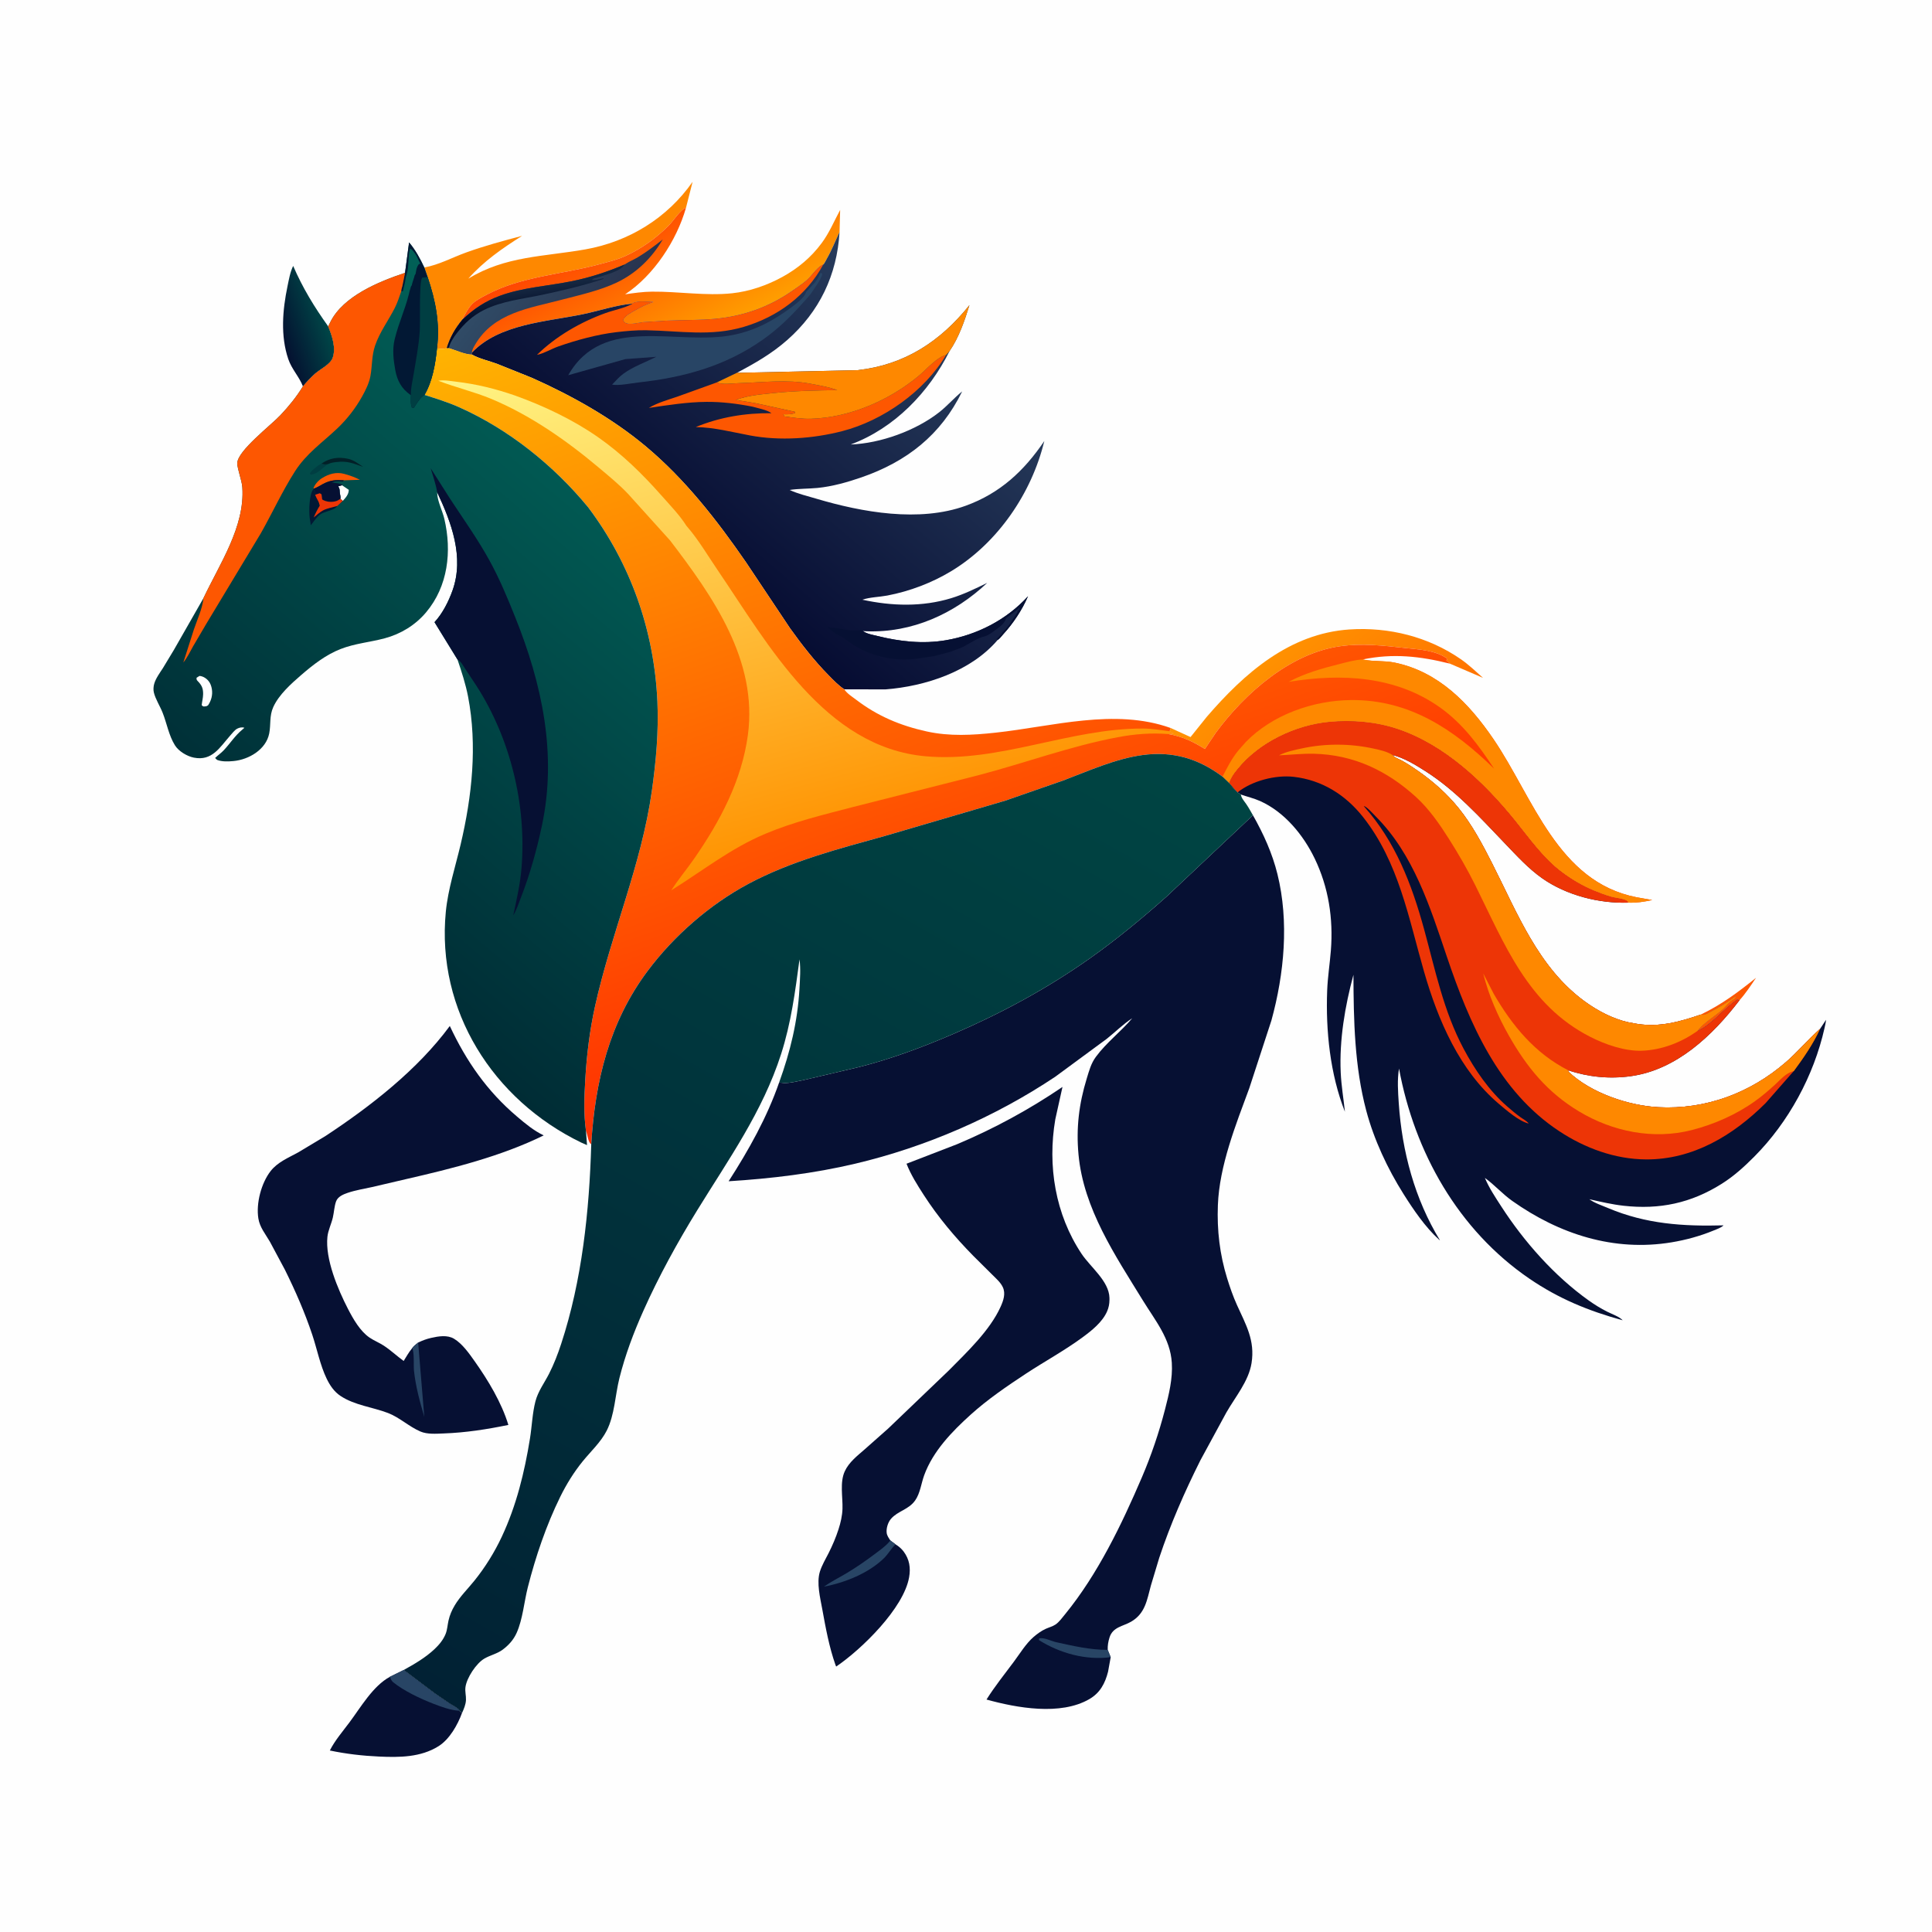 <svg version="1.1" xmlns="http://www.w3.org/2000/svg" style="display: block;" viewBox="0 0 2048 2048" width="1024" height="1024">
<defs>
	<linearGradient id="Gradient1" gradientUnits="userSpaceOnUse" x1="297.547" y1="352.297" x2="342.829" y2="336.845">
		<stop class="stop0" offset="0" stop-opacity="1" stop-color="rgb(4,18,49)"/>
		<stop class="stop1" offset="1" stop-opacity="1" stop-color="rgb(0,68,70)"/>
	</linearGradient>
	<linearGradient id="Gradient2" gradientUnits="userSpaceOnUse" x1="1450.02" y1="795.394" x2="1362.1" y2="685.513">
		<stop class="stop0" offset="0" stop-opacity="1" stop-color="rgb(255,117,0)"/>
		<stop class="stop1" offset="1" stop-opacity="1" stop-color="rgb(255,145,1)"/>
	</linearGradient>
	<linearGradient id="Gradient3" gradientUnits="userSpaceOnUse" x1="663.008" y1="234.556" x2="732.76" y2="364.742">
		<stop class="stop0" offset="0" stop-opacity="1" stop-color="rgb(255,70,1)"/>
		<stop class="stop1" offset="1" stop-opacity="1" stop-color="rgb(255,157,0)"/>
	</linearGradient>
	<linearGradient id="Gradient4" gradientUnits="userSpaceOnUse" x1="627.997" y1="348.469" x2="540.574" y2="281.435">
		<stop class="stop0" offset="0" stop-opacity="1" stop-color="rgb(41,52,79)"/>
		<stop class="stop1" offset="1" stop-opacity="1" stop-color="rgb(48,75,102)"/>
	</linearGradient>
	<linearGradient id="Gradient5" gradientUnits="userSpaceOnUse" x1="560.226" y1="331.223" x2="556.656" y2="305.946">
		<stop class="stop0" offset="0" stop-opacity="1" stop-color="rgb(2,11,39)"/>
		<stop class="stop1" offset="1" stop-opacity="1" stop-color="rgb(21,39,65)"/>
	</linearGradient>
	<linearGradient id="Gradient6" gradientUnits="userSpaceOnUse" x1="727.734" y1="586.541" x2="952.322" y2="322.004">
		<stop class="stop0" offset="0" stop-opacity="1" stop-color="rgb(6,12,50)"/>
		<stop class="stop1" offset="1" stop-opacity="1" stop-color="rgb(38,58,90)"/>
	</linearGradient>
	<linearGradient id="Gradient7" gradientUnits="userSpaceOnUse" x1="1113.79" y1="1042.17" x2="836.307" y2="240.482">
		<stop class="stop0" offset="0" stop-opacity="1" stop-color="rgb(255,47,1)"/>
		<stop class="stop1" offset="1" stop-opacity="1" stop-color="rgb(255,179,1)"/>
	</linearGradient>
	<linearGradient id="Gradient8" gradientUnits="userSpaceOnUse" x1="935.032" y1="880.832" x2="781.714" y2="317.603">
		<stop class="stop0" offset="0" stop-opacity="1" stop-color="rgb(255,146,0)"/>
		<stop class="stop1" offset="1" stop-opacity="1" stop-color="rgb(255,244,131)"/>
	</linearGradient>
	<linearGradient id="Gradient9" gradientUnits="userSpaceOnUse" x1="508.171" y1="1822.14" x2="1128.33" y2="728.832">
		<stop class="stop0" offset="0" stop-opacity="1" stop-color="rgb(1,33,52)"/>
		<stop class="stop1" offset="1" stop-opacity="1" stop-color="rgb(0,69,67)"/>
	</linearGradient>
	<linearGradient id="Gradient10" gradientUnits="userSpaceOnUse" x1="325.489" y1="972.863" x2="721.774" y2="506.883">
		<stop class="stop0" offset="0" stop-opacity="1" stop-color="rgb(0,44,53)"/>
		<stop class="stop1" offset="1" stop-opacity="1" stop-color="rgb(1,96,87)"/>
	</linearGradient>
</defs>
<path transform="translate(0,0)" fill="rgb(254,254,254)" d="M -0 -0 L 2048 0 L 2048 2048 L -0 2048 L -0 -0 z"/>
<path transform="translate(0,0)" fill="rgb(253,87,1)" d="M 1802.94 1075.48 C 1825.2 1064.74 1842.3 1051.91 1861.46 1036.52 C 1856.04 1044.5 1850.51 1053.07 1844.02 1060.22 L 1841.48 1059.5 C 1827.03 1069.07 1815.17 1085.51 1799.36 1092.83 C 1805.85 1084.31 1817.75 1077.39 1825.93 1070.21 C 1829.46 1067.11 1832.26 1062.92 1836.16 1060.33 L 1837.5 1059.51 C 1838.91 1058.46 1839.96 1057.84 1840.1 1056.1 C 1831.15 1062.3 1822.51 1067.91 1812.77 1072.8 C 1810.34 1074.02 1807.33 1075.99 1804.51 1075.71 L 1802.94 1075.48 z"/>
<path transform="translate(0,0)" fill="url(#Gradient1)" d="M 321.118 409.529 C 317.191 399.346 309.217 391.343 305.578 380.626 C 297.218 356.008 299.52 328.561 304.744 303.534 C 306.21 296.515 307.554 288.354 310.782 281.899 C 320.797 305.144 333.197 325.449 347.912 345.968 C 351.871 355.657 356.396 368.677 352.695 379.216 C 350.189 386.351 339.584 391.174 334.046 396.071 C 329.357 400.216 325.186 404.785 321.118 409.529 z"/>
<path transform="translate(0,0)" fill="url(#Gradient2)" d="M 1240.92 771.7 L 1262.02 781.308 L 1279.22 759.877 C 1319.01 713.659 1367.04 671.429 1430.57 667.246 C 1472.29 664.499 1514.36 675.016 1548.78 698.952 C 1557.02 704.683 1564.53 711.916 1572.06 718.55 L 1536.95 703.488 C 1535.79 702.296 1534.7 700.829 1533.17 700.136 L 1534.5 698.457 C 1522.02 689.145 1503.91 688.491 1489.04 686.847 C 1465.86 684.282 1443.76 681.755 1420.47 685.049 C 1367.58 692.529 1319.55 735.038 1288.91 776.62 L 1277.26 793.938 C 1264.53 786.061 1253.63 780.845 1238.76 778.159 L 1244 777.51 L 1240.83 775.744 L 1239.92 775.125 L 1240.92 771.7 z"/>
<path transform="translate(0,0)" fill="rgb(6,16,51)" d="M 413.255 1777.5 L 427.975 1770.25 L 461 1795.13 L 477 1806.06 C 480.16 1808.09 484.178 1809.82 486.698 1812.6 L 486.769 1813.47 C 487.875 1814.2 488.839 1814.82 489.79 1815.74 C 485.145 1828.46 476.548 1843.71 464.836 1851.06 C 446.009 1862.88 423.396 1863 402 1862.03 C 384.42 1861.24 366.877 1859.23 349.645 1855.6 C 354.843 1845.19 363.4 1835.22 370.374 1825.89 C 382.457 1809.72 395.292 1787.29 413.255 1777.5 z"/>
<path transform="translate(0,0)" fill="rgb(40,69,101)" d="M 413.255 1777.5 L 427.975 1770.25 L 461 1795.13 L 477 1806.06 C 480.16 1808.09 484.178 1809.82 486.698 1812.6 L 486.769 1813.47 C 477.704 1812.96 467.883 1809.31 459.41 1806.04 C 445.684 1800.75 427.858 1792.34 416.55 1783.04 C 414.934 1781.71 414.091 1779.37 413.255 1777.5 z"/>
<path transform="translate(0,0)" fill="rgb(254,136,0)" d="M 449.766 283.549 C 465.686 280.615 479.171 273.024 494.264 267.594 C 513.692 260.604 533.465 255.261 553.416 250.017 C 532.7 263.06 512.662 276.957 496.427 295.388 C 535.759 271.281 576.65 272.125 620.351 264.39 C 666.583 256.207 707.305 231.215 734.174 192.75 L 727.143 220.362 C 721.454 221.847 713.589 234.418 708.878 239.101 C 695.12 252.777 680.864 262.988 663.252 271.236 C 654.53 275.321 644.735 277.608 635.469 280.137 C 596.203 290.856 552.779 292.988 516.414 312.156 C 511.232 314.888 504.736 318.08 500.554 322.181 C 497.636 325.043 495.319 329.099 493.263 332.615 C 492.098 334.607 491.022 336.625 490.162 338.768 C 482.369 348.305 477.159 357.298 473.522 369.137 C 470.044 369.906 468.24 369.912 464.791 369.452 L 463.218 369.37 C 466.53 342.478 461.768 318.97 453.306 293.635 L 449.766 283.549 z"/>
<path transform="translate(0,0)" fill="url(#Gradient3)" d="M 490.162 338.768 C 491.022 336.625 492.098 334.607 493.263 332.615 C 495.319 329.099 497.636 325.043 500.554 322.181 C 504.736 318.08 511.232 314.888 516.414 312.156 C 552.779 292.988 596.203 290.856 635.469 280.137 C 644.735 277.608 654.53 275.321 663.252 271.236 C 680.864 262.988 695.12 252.777 708.878 239.101 C 713.589 234.418 721.454 221.847 727.143 220.362 C 717.209 255.104 692.916 292.09 662.642 311.988 C 671.917 310.638 681.622 309.257 691 309.165 C 719.161 308.887 748.025 313.836 776 310.894 C 794.533 308.945 813.357 302.404 829.608 293.423 C 845.996 284.368 859.798 272.83 870.989 257.723 C 879.238 246.589 884.084 234.619 890.584 222.565 L 889.954 246.035 C 885.423 255.467 881.787 264.97 876.546 274.107 C 875.82 275.372 873.816 279.623 872.775 280.316 L 871.053 281.166 C 865.367 284.238 860.449 292.346 855.336 296.817 C 850.423 301.114 844.383 305.078 839 308.818 C 814.908 325.557 788.184 334.946 759 337.838 C 742.053 339.517 724.907 339.087 707.905 339.848 L 682.261 341.433 C 677.495 341.919 668.565 344.33 664.137 342.737 C 661.94 341.947 661.542 341.44 660.574 339.5 C 661.787 334.864 669.589 331.198 673.741 328.77 C 679.81 325.221 686.098 322.388 692.738 320.1 C 686.56 319.94 676.019 318.424 670.674 321.417 L 670.197 321.879 C 652.768 323.501 635.62 329.346 618.5 332.956 C 579.668 341.143 529.384 343.073 500.252 373.785 L 500.249 375.885 C 492.539 375.661 483.355 371.275 475.857 369.025 L 473.522 369.137 C 477.159 357.298 482.369 348.305 490.162 338.768 z"/>
<path transform="translate(0,0)" fill="url(#Gradient4)" d="M 662.137 280.387 L 663.379 279.567 C 667.365 276.976 671.895 275.237 675.981 272.779 C 685.424 267.097 693.923 260.636 702.53 253.812 C 690.981 273.553 674.551 289.613 653.817 299.487 C 635.915 308.011 614.922 312.624 595.78 317.647 C 561.21 326.72 523.389 331.514 503.736 365.216 C 502.172 367.899 500.397 370.63 500.252 373.785 L 500.249 375.885 C 492.539 375.661 483.355 371.275 475.857 369.025 L 473.522 369.137 C 477.159 357.298 482.369 348.305 490.162 338.768 C 502.264 327.397 514.02 319.422 529.72 313.608 C 553.854 304.671 581.421 303.154 606.621 298.001 C 626.177 294.002 643.782 288.156 662.137 280.387 z"/>
<path transform="translate(0,0)" fill="url(#Gradient5)" d="M 490.162 338.768 C 502.264 327.397 514.02 319.422 529.72 313.608 C 553.854 304.671 581.421 303.154 606.621 298.001 C 626.177 294.002 643.782 288.156 662.137 280.387 C 657.348 287.928 642.871 290.897 634.388 293.836 C 631.589 294.805 633.478 294.233 630.875 294.766 C 629.204 295.109 628.684 295.595 627.495 296.75 C 630.284 296.818 631.847 296.913 634.5 296 L 639.5 295 L 639.933 295.65 C 618.252 302.796 596.327 307.957 574.016 312.667 C 553.773 316.94 531.865 319.216 513.191 328.495 C 501.072 334.517 492.479 342.633 484.194 353.236 C 481.23 357.029 476.359 364.15 475.857 369.025 L 473.522 369.137 C 477.159 357.298 482.369 348.305 490.162 338.768 z"/>
<path transform="translate(0,0)" fill="rgb(6,16,51)" d="M 443.271 1423.16 C 447.813 1420.97 452.09 1419.34 456.997 1418.23 C 464.72 1416.48 474.189 1414.83 481.353 1419.16 C 490.195 1424.5 497.36 1434.78 503.229 1443.08 C 517.416 1463.15 531.711 1486.81 538.891 1510.48 C 516.149 1515.18 493.421 1518.7 470.183 1519.52 C 462.341 1519.8 453.013 1520.61 445.656 1517.46 C 433.523 1512.26 423.461 1502.47 411.23 1497.81 C 394.772 1491.54 376.029 1489.7 361.022 1479.79 C 354.228 1475.31 349.753 1468.65 346.259 1461.42 C 339.359 1447.15 336.016 1429.79 330.945 1414.66 C 323.069 1391.15 313.074 1368.31 302.08 1346.11 L 286.076 1316.21 C 281.415 1308.14 275.419 1301.16 273.881 1291.68 C 271.285 1275.69 276.93 1254.14 286.875 1241.39 C 294.363 1231.79 305.861 1227.24 316.24 1221.5 L 344.878 1204.32 C 392.677 1172.86 442.688 1133.93 476.814 1087.59 C 494.309 1124.98 516.379 1156.74 548.045 1183.58 C 556.81 1191.02 565.882 1198.62 576.353 1203.57 C 530.96 1225.87 479.495 1238.66 430.37 1249.93 L 394.505 1258.31 C 385.95 1260.21 376.794 1261.66 368.497 1264.49 C 363.905 1266.05 358.119 1268.49 356.297 1273.4 C 354.373 1278.58 354.092 1285.17 352.822 1290.65 C 351.283 1297.3 347.799 1304.28 347.084 1310.99 C 344.568 1334.6 358.209 1366.82 368.813 1387.38 C 374.297 1398.01 381.756 1411.21 391.887 1418.01 C 396.615 1421.18 401.987 1423.3 406.741 1426.39 C 414.057 1431.15 420.767 1437.51 427.899 1442.68 C 430.735 1438.21 433.416 1433.24 436.849 1429.21 C 438.478 1426.79 441.042 1425.01 443.271 1423.16 z"/>
<path transform="translate(0,0)" fill="rgb(40,69,101)" d="M 436.849 1429.21 C 438.478 1426.79 441.042 1425.01 443.271 1423.16 L 449.763 1501.87 C 445.01 1485.84 440.591 1469.58 438.82 1452.9 C 438.292 1447.94 439.361 1432.5 436.849 1429.21 z"/>
<path transform="translate(0,0)" fill="rgb(6,16,51)" d="M 949.295 1637.06 C 952.537 1639.03 955.627 1641.64 957.896 1644.69 C 964.097 1653.03 965.463 1661.95 963.694 1672 C 957.938 1704.71 913.644 1748.13 886.357 1766.63 L 885.571 1764.67 C 878.981 1746.04 875.197 1725.39 871.677 1706 C 869.484 1693.92 865.4 1678.01 869.114 1666 C 871.213 1659.21 875.176 1652.66 878.368 1646.33 C 882.469 1638.2 886.061 1629.82 888.854 1621.14 C 891.107 1614.15 892.84 1606.74 893.07 1599.38 C 893.467 1586.65 890.067 1571.34 895.525 1559.56 C 900.046 1549.79 908.927 1543.14 916.796 1536.2 L 941.543 1514.28 L 1005.74 1452.78 C 1025 1433.3 1049.38 1410.32 1060.69 1385.21 C 1063.61 1378.73 1066.22 1371.32 1063.04 1364.5 C 1060.67 1359.42 1056.11 1355.49 1052.2 1351.59 L 1031.71 1331.24 C 1012.11 1311.29 994.469 1290.32 979.28 1266.81 C 972.45 1256.23 965.535 1245.35 960.952 1233.59 L 1014.5 1212.93 C 1053.7 1196.43 1091.13 1176.1 1126.28 1152.19 L 1118.67 1186.5 C 1110.24 1235.72 1118.65 1287.31 1146.53 1329.12 C 1156 1343.33 1175.57 1357.93 1176.07 1375.78 L 1176.08 1377.95 C 1176.02 1382.29 1175.31 1386.06 1173.58 1390.06 C 1168.65 1401.43 1157.36 1410.41 1147.6 1417.59 C 1128.39 1431.72 1107.4 1443.09 1087.5 1456.17 C 1067.41 1469.38 1046.77 1483.5 1028.93 1499.62 C 1009.16 1517.48 988.963 1538.29 979.667 1563.84 C 976.51 1572.51 975.465 1582.87 970.117 1590.5 C 963.204 1600.36 951.886 1601.55 944.544 1609.95 C 941.327 1613.63 939.336 1619.98 939.912 1624.86 C 940.269 1627.89 942.187 1630.48 943.825 1632.96 L 949.295 1637.06 z"/>
<path transform="translate(0,0)" fill="rgb(40,69,101)" d="M 943.825 1632.96 L 949.295 1637.06 C 944.761 1641.46 941.558 1647.38 936.84 1651.95 C 920.468 1667.82 895.512 1677.75 873.345 1681.94 C 880.928 1676.63 889.067 1672.61 897 1667.89 C 907.556 1661.61 917.392 1654.77 927.208 1647.4 C 932.772 1643.22 938.687 1639.18 943.148 1633.8 L 943.825 1632.96 z"/>
<path transform="translate(0,0)" fill="url(#Gradient6)" d="M 889.954 246.035 C 887.23 291.419 868.813 330.255 834.388 360.537 C 818.01 374.944 800.225 385.138 781.037 395.235 L 909.121 392.373 C 958.801 386.856 996.786 362.017 1027.66 323.431 C 1022.55 339.943 1016.51 357.725 1006.61 372.081 C 984.651 416.009 948.138 453.896 901.82 471.175 C 933.331 470.011 970.738 456.492 995.564 437.023 C 1004.23 430.23 1011.4 421.749 1019.94 414.913 C 997.371 461.123 961.259 489.379 913.088 506.053 C 898.39 511.14 882.056 515.74 866.55 517.241 C 856.819 518.183 846.628 517.902 837 519.383 C 845.844 523.476 856.083 525.884 865.432 528.661 C 913.976 543.08 974.565 553.939 1023.71 536.102 C 1060.08 522.905 1085.57 499.221 1107.01 467.493 C 1093.63 522.812 1057.7 575.435 1008.74 605.21 C 988.043 617.794 964.285 626.8 940.484 631.313 C 932.329 632.859 921.807 633.025 914.174 635.728 C 945.329 642.506 977.6 643.483 1008.35 634.089 C 1021.58 630.047 1034.07 623.924 1046.47 617.88 C 1011.68 650.664 966.715 671.02 918.376 669.171 L 914.718 668.973 C 919.031 672.037 924.991 672.908 930.084 674.176 C 953.728 680.063 978.307 682.822 1002.5 678.713 C 1035.68 673.08 1067.14 656.999 1089.75 632.004 C 1083.61 646.402 1073.99 660.882 1063.39 672.406 C 1062.05 673.859 1059.38 677.498 1057.67 678.27 C 1029.22 711.712 981.066 727.509 938.602 730.795 L 894.988 730.698 C 888.819 726.771 883.306 720.847 878.178 715.651 C 863.16 700.432 849.88 683.316 837.445 665.963 L 790.706 595.923 C 759.885 551.242 726.052 507.801 684.202 472.874 C 648.563 443.13 606.28 419.479 564.035 400.604 L 526.837 385.663 C 518.267 382.497 508.179 380.305 500.249 375.885 L 500.252 373.785 C 529.384 343.073 579.668 341.143 618.5 332.956 C 635.62 329.346 652.768 323.501 670.197 321.879 L 670.674 321.417 C 676.019 318.424 686.56 319.94 692.738 320.1 C 686.098 322.388 679.81 325.221 673.741 328.77 C 669.589 331.198 661.787 334.864 660.574 339.5 C 661.542 341.44 661.94 341.947 664.137 342.737 C 668.565 344.33 677.495 341.919 682.261 341.433 L 707.905 339.848 C 724.907 339.087 742.053 339.517 759 337.838 C 788.184 334.946 814.908 325.557 839 308.818 C 844.383 305.078 850.423 301.114 855.336 296.817 C 860.449 292.346 865.367 284.238 871.053 281.166 L 872.775 280.316 C 873.816 279.623 875.82 275.372 876.546 274.107 C 881.787 264.97 885.423 255.467 889.954 246.035 z"/>
<path transform="translate(0,0)" fill="rgb(6,16,51)" d="M 914.718 668.973 C 919.031 672.037 924.991 672.908 930.084 674.176 C 953.728 680.063 978.307 682.822 1002.5 678.713 C 1035.68 673.08 1067.14 656.999 1089.75 632.004 C 1083.61 646.402 1073.99 660.882 1063.39 672.406 C 1062.05 673.859 1059.38 677.498 1057.67 678.27 L 1056.41 677.433 L 1061.25 672.25 C 1063.27 668.972 1066.23 667.255 1068.25 664.25 C 1069.19 662.852 1070.38 661.583 1071.25 660.25 C 1074.74 654.898 1069.61 661.462 1072.92 657.328 L 1075.06 654.438 L 1076 653 L 1078.5 649 L 1078.51 647.5 L 1080.75 645.75 L 1080.5 644 C 1079.11 645.692 1078.22 646.693 1076.36 647.924 L 1066.72 655.22 C 1065.15 659.156 1063.13 661.932 1059.67 664.465 C 1055.16 667.774 1048.73 673.426 1043.32 674.688 C 1037.02 676.16 1028.89 681.365 1023 684.533 C 1021.35 685.423 1019.87 686.274 1018.1 686.933 L 1007 691.065 L 990.533 695.423 L 989 695.691 L 975 697.775 L 971.562 698.286 C 945.253 701.633 917.379 694.352 896.474 677.931 C 895.148 676.89 894.01 675.961 892.485 675.2 L 887.7 672.71 C 883.332 670.506 881.03 668.249 877.7 664.71 L 878.514 664.49 C 881.848 665.722 885.52 665.355 888.99 666.118 C 896.697 667.81 903.974 668.821 911.864 667.899 C 913.499 667.708 913.43 668.06 914.718 668.973 z"/>
<path transform="translate(0,0)" fill="rgb(253,87,1)" d="M 670.197 321.879 L 670.674 321.417 C 676.019 318.424 686.56 319.94 692.738 320.1 C 686.098 322.388 679.81 325.221 673.741 328.77 C 669.589 331.198 661.787 334.864 660.574 339.5 C 661.542 341.44 661.94 341.947 664.137 342.737 C 668.565 344.33 677.495 341.919 682.261 341.433 L 707.905 339.848 C 724.907 339.087 742.053 339.517 759 337.838 C 788.184 334.946 814.908 325.557 839 308.818 C 844.383 305.078 850.423 301.114 855.336 296.817 C 860.449 292.346 865.367 284.238 871.053 281.166 L 872.775 280.316 C 854.79 313.433 824.492 335.743 788.59 346.442 C 753.373 356.937 720.508 350.66 684.821 350.067 C 674.269 349.892 663.669 350.895 653.199 352.127 C 633.238 354.475 610.8 360.567 591.846 367.241 C 584.559 369.807 576.581 374.694 569.215 376.175 C 589.345 356.418 615.372 341.438 641.855 331.869 C 650.528 328.735 661.261 326.8 669.337 322.585 C 670.167 322.151 670.006 322.413 670.197 321.879 z"/>
<path transform="translate(0,0)" fill="rgb(40,69,101)" d="M 869.49 289.5 L 871.376 289.493 C 871.506 291.438 871.753 291.085 871.152 292.489 L 870.59 293.646 C 868.192 299.251 864.34 303.912 861.104 309.056 C 858.005 313.982 853.413 318.379 849.549 322.743 C 837.339 336.535 824.06 349.135 809 359.794 C 768.815 388.235 724.754 400.139 676.462 405.466 C 668.626 406.33 656.44 409.029 648.835 407.734 C 652.673 403.696 656.541 399.262 661.063 395.986 C 671.439 388.47 684.297 384.015 695.711 378.222 L 662.925 380.668 L 602.35 397.747 C 639.359 332.487 718.715 367.066 777.544 354.965 C 801.584 350.019 820.539 339.463 839.995 324.969 C 844.291 321.769 851.849 315.949 853.995 310.995 C 854.887 308.936 853.919 310.012 855.371 308.544 L 863.344 300 C 866.135 296.81 867.924 293.415 869.49 289.5 z"/>
<path transform="translate(0,0)" fill="rgb(253,87,1)" d="M 830.316 439.163 L 831.5 441.417 C 840.768 442.694 850.118 444.176 859.5 443.912 C 900.787 442.749 943.213 424.254 974.606 397.821 C 981.817 391.749 993.711 378.184 1002.79 376.34 C 980.103 414.82 935.927 445.84 893 456.97 C 861.934 465.025 826.817 467.526 795.122 461.603 C 776.082 458.045 756.998 453.003 737.542 452.698 C 763.104 442.143 790.215 437.722 817.809 438.019 C 813.058 434.381 803.617 432.82 797.761 431.089 C 781.748 427.917 765.204 425.861 748.868 426 C 728.445 426.174 708.014 429.428 687.852 432.414 C 696.582 427.003 708.396 423.766 718.118 420.424 L 759.821 405.403 L 761.558 405.996 C 767.333 407.796 776.442 406.373 782.719 406.194 C 807.924 405.473 834.043 401.937 859 406.756 C 868.514 408.593 878.366 410.144 887.499 413.504 C 864.391 413.928 842.001 414.294 819 416.742 C 805.497 418.179 792.653 419.224 779.829 423.95 L 800.817 427.387 L 842.652 436.5 L 842.841 437.679 C 838.761 439.476 834.687 439.158 830.316 439.163 z"/>
<path transform="translate(0,0)" fill="rgb(254,136,0)" d="M 781.037 395.235 L 909.121 392.373 C 958.801 386.856 996.786 362.017 1027.66 323.431 C 1022.55 339.943 1016.51 357.725 1006.61 372.081 L 1002.79 376.34 C 993.711 378.184 981.817 391.749 974.606 397.821 C 943.213 424.254 900.787 442.749 859.5 443.912 C 850.118 444.176 840.768 442.694 831.5 441.417 L 830.316 439.163 C 834.687 439.158 838.761 439.476 842.841 437.679 L 842.652 436.5 L 800.817 427.387 L 779.829 423.95 C 792.653 419.224 805.497 418.179 819 416.742 C 842.001 414.294 864.391 413.928 887.499 413.504 C 878.366 410.144 868.514 408.593 859 406.756 C 834.043 401.937 807.924 405.473 782.719 406.194 C 776.442 406.373 767.333 407.796 761.558 405.996 L 759.821 405.403 L 781.037 395.235 z"/>
<path transform="translate(0,0)" fill="rgb(6,16,51)" d="M 1328.17 864.21 C 1339.37 883.954 1348.67 904.485 1354.14 926.594 C 1366.59 976.901 1361.36 1032.2 1347.74 1081.76 L 1324.31 1153.5 C 1309.97 1192.39 1292.61 1235.57 1291 1277.5 C 1289.98 1304.12 1292.94 1329.66 1300.84 1355.14 C 1303.79 1364.66 1307.12 1374.26 1311.23 1383.35 C 1320.74 1404.36 1330.53 1420.85 1326.68 1445 C 1323.62 1464.18 1309.39 1480.85 1299.96 1497.36 L 1272.41 1548.08 C 1255.69 1581.52 1240.66 1615.78 1228.86 1651.27 L 1220.03 1680.59 C 1215.89 1695.68 1214.21 1710.2 1199.1 1719.01 C 1190.44 1724.07 1179.69 1724.53 1176.15 1735.76 C 1174.76 1740.17 1174.05 1744.3 1174.23 1748.92 L 1177.38 1756.67 L 1174.6 1772.02 C 1171.46 1784.41 1166.18 1794.5 1154.73 1801.14 C 1124.12 1818.86 1077.89 1810.49 1045.74 1801.58 C 1054.41 1787.73 1064.92 1774.66 1074.68 1761.55 C 1081.06 1752.98 1087.67 1742.04 1095.78 1735.13 C 1099.68 1731.81 1103.94 1728.7 1108.62 1726.59 C 1111.97 1725.08 1115.81 1724.11 1118.88 1722.06 C 1122.7 1719.51 1126.22 1714.6 1129.12 1711.05 C 1163.61 1668.83 1188.99 1616.09 1210.35 1566.26 C 1220.36 1542.9 1228.58 1518.68 1234.96 1494.07 C 1239.15 1477.9 1243.21 1461.47 1242.17 1444.62 C 1240.57 1418.84 1224.59 1399.84 1211.61 1378.71 C 1182.2 1330.83 1148.58 1281.33 1143.26 1223.86 C 1140.66 1195.8 1143.72 1170.25 1151.96 1143.38 C 1154.51 1135.06 1156.47 1127.37 1161.7 1120.27 C 1172.78 1105.21 1188.22 1093.57 1200.25 1079.34 C 1190.67 1085.54 1182.22 1094.04 1173.27 1101.16 L 1118.57 1141.42 C 1054.82 1184 981.232 1215.92 906.617 1233.55 C 862.64 1243.94 817.415 1249.38 772.38 1252.18 C 793.603 1219.16 812.987 1184.7 825.887 1147.53 L 831.04 1148.02 C 837.475 1148.27 844.727 1146.28 851.062 1145.09 L 910.773 1131.08 C 945.119 1122.35 978.208 1109.96 1010.73 1095.95 C 1061.64 1074.02 1110.18 1047.79 1155.5 1015.75 C 1183.72 995.802 1210.37 973.713 1236.22 950.793 L 1328.17 864.21 z"/>
<path transform="translate(0,0)" fill="rgb(40,69,101)" d="M 1177.38 1756.67 C 1151.1 1760.13 1123.71 1752.6 1101.37 1738.62 L 1101.5 1736.81 C 1106.75 1735.44 1114.19 1739.6 1119.58 1740.79 C 1137.58 1744.77 1155.73 1748.98 1174.23 1748.92 L 1177.38 1756.67 z"/>
<path transform="translate(0,0)" fill="rgb(6,16,51)" d="M 1302.82 829.858 C 1304.94 824.62 1307.05 821.1 1310.69 816.689 L 1311.71 815.396 C 1334.53 786.993 1373 768.695 1409 765.221 C 1432.97 762.908 1458.33 765.025 1481.22 772.642 C 1531.4 789.336 1573.63 829.573 1606.2 869.982 C 1621.45 888.893 1636.39 910.234 1656.11 924.764 C 1666.58 932.483 1677.44 938.986 1689.5 943.975 C 1695.6 946.498 1701.86 948.85 1708.21 950.661 C 1712.44 951.868 1721.15 952.557 1724.62 954.845 C 1725.32 955.311 1725.66 956.172 1726.19 956.835 C 1695.06 957.886 1660.64 949.12 1634.98 931.154 C 1620.13 920.761 1607.61 906.917 1595.12 893.896 C 1568.93 866.594 1543.22 837.944 1511.05 817.5 C 1500.65 810.886 1488.25 803.263 1476.16 800.379 C 1477.77 802.916 1483.13 804.696 1485.89 806.233 C 1491.84 809.542 1497.62 813.332 1503.2 817.238 C 1519.42 828.604 1533.79 841.311 1546.27 856.738 C 1560.28 874.062 1571.31 894.724 1581.4 914.572 C 1608.29 967.461 1630.47 1025.73 1680.2 1061.78 C 1693.6 1071.49 1709.84 1080.06 1726.07 1083.64 L 1734.5 1085.19 L 1736.07 1085.44 C 1759.39 1089.02 1781.14 1083.01 1802.94 1075.48 L 1804.51 1075.71 C 1807.33 1075.99 1810.34 1074.02 1812.77 1072.8 C 1822.51 1067.91 1831.15 1062.3 1840.1 1056.1 C 1839.96 1057.84 1838.91 1058.46 1837.5 1059.51 L 1836.16 1060.33 C 1832.26 1062.92 1829.46 1067.11 1825.93 1070.21 C 1817.75 1077.39 1805.85 1084.31 1799.36 1092.83 C 1815.17 1085.51 1827.03 1069.07 1841.48 1059.5 L 1844.02 1060.22 C 1815.4 1097.64 1777.23 1134.04 1728.83 1140.79 C 1706.42 1143.92 1683.76 1141.78 1662.37 1134.55 L 1662.78 1136.15 C 1686.23 1158.5 1726.03 1172 1758 1173.69 C 1808.17 1176.33 1855.32 1158.71 1893.18 1125.87 C 1905.62 1115.08 1916.18 1102.37 1928.38 1091.53 L 1929.28 1090.74 L 1935.67 1081.03 C 1935.39 1084.01 1934.72 1086.91 1934.06 1089.83 C 1922.73 1140.22 1895.99 1189.53 1859.55 1226.14 C 1848.76 1236.98 1837.97 1246.77 1824.98 1254.95 C 1792.48 1275.4 1759.13 1282.4 1721.07 1278.14 C 1708.75 1276.76 1696.82 1273.96 1684.76 1271.23 C 1690.14 1275.23 1698.45 1277.99 1704.68 1280.62 C 1744.83 1297.54 1784 1300.08 1826.99 1298.93 C 1824.8 1301.33 1819.48 1303.16 1816.42 1304.42 C 1802.22 1310.29 1787.07 1314.4 1771.91 1316.92 C 1710.83 1327.05 1652.98 1308.32 1603.12 1273.07 C 1592.63 1265.65 1584.28 1256.01 1574.05 1248.64 C 1578.38 1259.1 1585.2 1269.27 1591.34 1278.77 C 1615.6 1316.32 1647.78 1352.72 1684.29 1378.68 C 1690.4 1383.03 1696.81 1386.96 1703.5 1390.36 C 1708.21 1392.76 1716.76 1395.73 1720.08 1399.56 C 1683.86 1389.6 1652.38 1376.72 1621.23 1355.44 C 1545.75 1303.86 1499.38 1221.37 1483.02 1132.7 C 1481.02 1144.58 1481.93 1157.47 1482.75 1169.47 C 1486.2 1220.53 1499.62 1270.99 1526.47 1314.87 L 1525.32 1313.94 C 1510.82 1300.8 1498.12 1282.09 1487.74 1265.61 C 1470.87 1238.84 1456.47 1208.13 1448.32 1177.48 C 1435.82 1130.53 1434.88 1081.58 1434.7 1033.32 C 1425.72 1066.6 1419.65 1102.29 1421.21 1136.87 C 1421.84 1150.88 1424.21 1164.59 1425.67 1178.5 C 1409.97 1138.65 1405.23 1092.6 1406.86 1050.06 C 1407.4 1035.73 1409.66 1021.74 1410.78 1007.5 C 1413.44 973.732 1408.34 940.531 1393.56 909.938 C 1381.52 885.011 1361.62 860.758 1335.88 849.193 C 1329.36 846.267 1322.08 844.563 1315.31 842.203 L 1311.86 839.987 C 1308.62 836.986 1305.75 833.182 1302.82 829.858 z"/>
<path transform="translate(0,0)" fill="rgb(237,53,6)" d="M 1302.82 829.858 C 1304.94 824.62 1307.05 821.1 1310.69 816.689 L 1311.71 815.396 C 1334.53 786.993 1373 768.695 1409 765.221 C 1432.97 762.908 1458.33 765.025 1481.22 772.642 C 1531.4 789.336 1573.63 829.573 1606.2 869.982 C 1621.45 888.893 1636.39 910.234 1656.11 924.764 C 1666.58 932.483 1677.44 938.986 1689.5 943.975 C 1695.6 946.498 1701.86 948.85 1708.21 950.661 C 1712.44 951.868 1721.15 952.557 1724.62 954.845 C 1725.32 955.311 1725.66 956.172 1726.19 956.835 C 1695.06 957.886 1660.64 949.12 1634.98 931.154 C 1620.13 920.761 1607.61 906.917 1595.12 893.896 C 1568.93 866.594 1543.22 837.944 1511.05 817.5 C 1500.65 810.886 1488.25 803.263 1476.16 800.379 C 1477.77 802.916 1483.13 804.696 1485.89 806.233 C 1491.84 809.542 1497.62 813.332 1503.2 817.238 C 1519.42 828.604 1533.79 841.311 1546.27 856.738 C 1560.28 874.062 1571.31 894.724 1581.4 914.572 C 1608.29 967.461 1630.47 1025.73 1680.2 1061.78 C 1693.6 1071.49 1709.84 1080.06 1726.07 1083.64 L 1734.5 1085.19 L 1736.07 1085.44 C 1759.39 1089.02 1781.14 1083.01 1802.94 1075.48 L 1804.51 1075.71 C 1807.33 1075.99 1810.34 1074.02 1812.77 1072.8 C 1822.51 1067.91 1831.15 1062.3 1840.1 1056.1 C 1839.96 1057.84 1838.91 1058.46 1837.5 1059.51 L 1836.16 1060.33 C 1832.26 1062.92 1829.46 1067.11 1825.93 1070.21 C 1817.75 1077.39 1805.85 1084.31 1799.36 1092.83 C 1815.17 1085.51 1827.03 1069.07 1841.48 1059.5 L 1844.02 1060.22 C 1815.4 1097.64 1777.23 1134.04 1728.83 1140.79 C 1706.42 1143.92 1683.76 1141.78 1662.37 1134.55 L 1662.78 1136.15 C 1686.23 1158.5 1726.03 1172 1758 1173.69 C 1808.17 1176.33 1855.32 1158.71 1893.18 1125.87 C 1905.62 1115.08 1916.18 1102.37 1928.38 1091.53 L 1929.28 1090.74 C 1922.05 1106.6 1911.85 1121.31 1901.54 1135.28 L 1871.57 1169.4 C 1837.18 1203.64 1794.51 1229.36 1744.8 1229.03 C 1711.9 1228.81 1680.2 1217.12 1652.97 1199.18 C 1588.3 1156.56 1557.63 1084.79 1533.71 1014.04 C 1515.97 961.552 1498.5 905.597 1458.19 865.31 C 1455.86 862.976 1448.36 854.5 1445.65 854.5 C 1479.22 892.05 1496.46 937.114 1509.6 985.023 C 1521.47 1028.32 1530.19 1071.75 1551.54 1111.8 C 1563.45 1134.14 1578.44 1156.07 1597.58 1172.78 C 1602.06 1176.69 1606.69 1180.59 1611.5 1184.09 C 1614.46 1186.25 1618.33 1188.09 1620.5 1191.03 C 1610.22 1188.56 1596.94 1176.98 1588.9 1170.18 C 1547.29 1134.97 1524.4 1081.55 1509.62 1030.25 C 1493.22 973.315 1482.79 914.165 1445.02 866.244 C 1426.42 842.64 1401.48 826.871 1371.31 823.467 C 1352 821.288 1327.01 827.737 1311.86 839.987 C 1308.62 836.986 1305.75 833.182 1302.82 829.858 z"/>
<path transform="translate(0,0)" fill="rgb(254,136,0)" d="M 1901.54 1135.28 C 1892.9 1137.62 1887.89 1144.02 1881.51 1149.86 C 1874.7 1156.09 1867.65 1162.1 1860.14 1167.46 C 1840.41 1181.54 1816.81 1191.92 1793.35 1197.92 C 1752.69 1208.3 1709.54 1199.65 1673.84 1178.17 C 1640.31 1157.98 1618.68 1131.59 1599.55 1097.94 C 1587.94 1077.51 1577.88 1054.74 1572.25 1031.86 L 1583.47 1053.59 C 1603.07 1087.39 1627.19 1116.61 1662.37 1134.55 L 1662.78 1136.15 C 1686.23 1158.5 1726.03 1172 1758 1173.69 C 1808.17 1176.33 1855.32 1158.71 1893.18 1125.87 C 1905.62 1115.08 1916.18 1102.37 1928.38 1091.53 L 1929.28 1090.74 C 1922.05 1106.6 1911.85 1121.31 1901.54 1135.28 z"/>
<path transform="translate(0,0)" fill="rgb(254,136,0)" d="M 1799.36 1092.83 C 1782.22 1105.05 1761.42 1113.15 1740.27 1113.81 C 1722.13 1114.38 1701.46 1107.15 1685.53 1099 C 1619.48 1065.21 1594.95 1000.91 1563.91 938.507 C 1555.39 921.383 1546.03 905.155 1535.77 889.022 C 1525.75 873.262 1514.82 857.425 1500.94 844.791 C 1470.19 816.803 1434.75 799.99 1392.73 799.009 C 1380.29 798.719 1368.21 800.156 1355.82 800.691 C 1362.91 796.942 1372.22 795.034 1380.04 793.349 C 1404.85 787.997 1430.7 788.086 1455.5 793.405 C 1462.39 794.882 1470.24 796.516 1476.16 800.379 C 1477.77 802.916 1483.13 804.696 1485.89 806.233 C 1491.84 809.542 1497.62 813.332 1503.2 817.238 C 1519.42 828.604 1533.79 841.311 1546.27 856.738 C 1560.28 874.062 1571.31 894.724 1581.4 914.572 C 1608.29 967.461 1630.47 1025.73 1680.2 1061.78 C 1693.6 1071.49 1709.84 1080.06 1726.07 1083.64 L 1734.5 1085.19 L 1736.07 1085.44 C 1759.39 1089.02 1781.14 1083.01 1802.94 1075.48 L 1804.51 1075.71 C 1807.33 1075.99 1810.34 1074.02 1812.77 1072.8 C 1822.51 1067.91 1831.15 1062.3 1840.1 1056.1 C 1839.96 1057.84 1838.91 1058.46 1837.5 1059.51 L 1836.16 1060.33 C 1832.26 1062.92 1829.46 1067.11 1825.93 1070.21 C 1817.75 1077.39 1805.85 1084.31 1799.36 1092.83 z"/>
<path transform="translate(0,0)" fill="url(#Gradient7)" d="M 473.522 369.137 L 475.857 369.025 C 483.355 371.275 492.539 375.661 500.249 375.885 C 508.179 380.305 518.267 382.497 526.837 385.663 L 564.035 400.604 C 606.28 419.479 648.563 443.13 684.202 472.874 C 726.052 507.801 759.885 551.242 790.706 595.923 L 837.445 665.963 C 849.88 683.316 863.16 700.432 878.178 715.651 C 883.306 720.847 888.819 726.771 894.988 730.698 C 897.876 735.217 903.298 738.487 907.523 741.72 C 930.209 759.075 954.553 769.254 982.377 775.371 C 1006.69 780.715 1030.64 779.318 1055.18 776.673 C 1115.59 770.164 1181.49 750.445 1240.92 771.7 L 1239.92 775.125 L 1240.83 775.744 L 1244 777.51 L 1238.76 778.159 C 1253.63 780.845 1264.53 786.061 1277.26 793.938 L 1288.91 776.62 C 1319.55 735.038 1367.58 692.529 1420.47 685.049 C 1443.76 681.755 1465.86 684.282 1489.04 686.847 C 1503.91 688.491 1522.02 689.145 1534.5 698.457 L 1533.17 700.136 C 1534.7 700.829 1535.79 702.296 1536.95 703.488 C 1505.36 695.592 1476.8 692.384 1444.53 699.043 L 1445.41 699.239 C 1456.15 701.437 1467.36 700.139 1478.3 702.38 C 1524.92 711.933 1557.39 745.668 1583.2 783.611 C 1625.4 845.672 1651.07 934.707 1734.75 951.133 L 1751.36 954.062 C 1742.8 955.909 1735 957.163 1726.19 956.835 C 1725.66 956.172 1725.32 955.311 1724.62 954.845 C 1721.15 952.557 1712.44 951.868 1708.21 950.661 C 1701.86 948.85 1695.6 946.498 1689.5 943.975 C 1677.44 938.986 1666.58 932.483 1656.11 924.764 C 1636.39 910.234 1621.45 888.893 1606.2 869.982 C 1573.63 829.573 1531.4 789.336 1481.22 772.642 C 1458.33 765.025 1432.97 762.908 1409 765.221 C 1373 768.695 1334.53 786.993 1311.71 815.396 L 1310.69 816.689 C 1307.05 821.1 1304.94 824.62 1302.82 829.858 L 1295.88 823.263 C 1270.24 803.989 1242.9 796.055 1211.01 800.409 C 1182.33 804.324 1153.96 817.21 1126.94 827.384 L 1065.65 848.739 L 937.788 886.225 C 888.587 899.91 838.696 912.691 793.384 936.91 C 752.3 958.868 714.336 992.027 686.396 1029.43 C 645.809 1083.76 630.764 1146.54 626.732 1213.05 C 623.143 1210.3 622.989 1203.18 621.167 1198.91 C 618.621 1181.13 619.366 1162.21 620.411 1144.31 C 621.938 1118.16 625.08 1092.41 630.732 1066.82 C 647.739 989.799 679.997 916.767 691.015 838.273 C 695.404 807.008 698.287 775.35 696.866 743.758 C 693.487 668.587 668.682 597.768 623.406 537.674 C 586.88 493.29 539.057 454.874 486.27 431.481 C 474.561 426.292 462.188 422.497 449.998 418.612 C 458.48 404.169 461.525 385.761 463.218 369.37 L 464.791 369.452 C 468.24 369.912 470.044 369.906 473.522 369.137 z"/>
<path transform="translate(0,0)" fill="rgb(254,136,0)" d="M 1295.88 823.263 C 1300.76 813.93 1305.7 804.073 1312.41 795.908 L 1313.5 794.603 L 1320.67 786.479 C 1349 757.493 1391.96 742.485 1432.05 742.087 C 1494.1 741.471 1541.07 773.239 1583.75 814.765 C 1567.69 790.386 1550.94 767.459 1526.94 750.264 C 1479.59 716.344 1421.58 713.705 1366.06 722.8 C 1382.47 713.869 1401.73 708.432 1419.77 703.924 C 1427.77 701.926 1436.3 699.43 1444.53 699.043 L 1445.41 699.239 C 1456.15 701.437 1467.36 700.139 1478.3 702.38 C 1524.92 711.933 1557.39 745.668 1583.2 783.611 C 1625.4 845.672 1651.07 934.707 1734.75 951.133 L 1751.36 954.062 C 1742.8 955.909 1735 957.163 1726.19 956.835 C 1725.66 956.172 1725.32 955.311 1724.62 954.845 C 1721.15 952.557 1712.44 951.868 1708.21 950.661 C 1701.86 948.85 1695.6 946.498 1689.5 943.975 C 1677.44 938.986 1666.58 932.483 1656.11 924.764 C 1636.39 910.234 1621.45 888.893 1606.2 869.982 C 1573.63 829.573 1531.4 789.336 1481.22 772.642 C 1458.33 765.025 1432.97 762.908 1409 765.221 C 1373 768.695 1334.53 786.993 1311.71 815.396 L 1310.69 816.689 C 1307.05 821.1 1304.94 824.62 1302.82 829.858 L 1295.88 823.263 z"/>
<path transform="translate(0,0)" fill="url(#Gradient8)" d="M 665.931 523.709 C 656.238 513.434 644.782 504.13 633.959 495.04 C 600.076 466.579 561.696 439.865 520.648 422.792 C 502.225 415.129 482.991 410.752 464.584 403.577 C 471.073 402.615 477.279 403.859 483.728 404.629 C 505.51 407.231 525.278 412.119 546.006 419.296 C 576.261 430.151 607.322 444.871 633.744 463.284 C 659.132 480.976 681.082 502.478 701.5 525.61 C 710.377 535.667 720.542 546.113 727.686 557.446 L 728.872 558.809 C 740.659 572.57 750.505 589.284 760.698 604.282 C 814.636 683.652 874.187 792.096 981.159 801.686 C 1059.23 808.685 1133.78 772.004 1211.5 772.288 C 1221.3 772.324 1230.28 773.976 1239.92 775.125 L 1240.83 775.744 L 1244 777.51 L 1238.76 778.159 C 1220.35 776.691 1202.9 778.074 1184.75 781.499 C 1134.17 791.045 1085.94 809.063 1036.28 821.991 L 903.844 855.575 C 872.297 863.792 841.604 871.118 811.413 883.786 C 774.619 899.225 745.03 922.958 711.582 943.777 C 718.985 932.139 728.018 921.491 735.881 910.14 C 763.267 870.604 786.275 827.474 792.782 779.211 C 803.439 700.166 755.79 632.431 710.337 572.944 L 665.931 523.709 z"/>
<path transform="translate(0,0)" fill="url(#Gradient9)" d="M 626.732 1213.05 C 630.764 1146.54 645.809 1083.76 686.396 1029.43 C 714.336 992.027 752.3 958.868 793.384 936.91 C 838.696 912.691 888.587 899.91 937.788 886.225 L 1065.65 848.739 L 1126.94 827.384 C 1153.96 817.21 1182.33 804.324 1211.01 800.409 C 1242.9 796.055 1270.24 803.989 1295.88 823.263 L 1302.82 829.858 C 1305.75 833.182 1308.62 836.986 1311.86 839.987 L 1315.31 842.203 C 1316.08 846.288 1318.73 848.957 1321.02 852.28 C 1323.64 856.078 1325.87 860.21 1328.17 864.21 L 1236.22 950.793 C 1210.37 973.713 1183.72 995.802 1155.5 1015.75 C 1110.18 1047.79 1061.64 1074.02 1010.73 1095.95 C 978.208 1109.96 945.119 1122.35 910.773 1131.08 L 851.062 1145.09 C 844.727 1146.28 837.475 1148.27 831.04 1148.02 L 825.887 1147.53 C 837.687 1114.98 845.504 1082.91 847.451 1048.29 C 848.031 1037.98 848.862 1027.21 847.526 1016.95 C 842.872 1051.39 838.648 1084.22 827.958 1117.48 C 808.335 1178.55 772.24 1229.04 739.035 1283 C 718.039 1317.12 698.342 1352.93 682.006 1389.5 C 671.661 1412.66 662.779 1436.25 656.6 1460.87 C 652.063 1478.95 651.595 1499.88 643.151 1516.51 C 636.961 1528.69 626.365 1538.39 617.807 1548.9 C 608.444 1560.41 600.382 1573.42 593.854 1586.72 C 579 1616.97 567.833 1649.9 559.52 1682.52 C 555.577 1697.99 554.151 1716.39 547.697 1730.85 C 544.378 1738.28 539.291 1743.9 532.823 1748.74 C 526.998 1753.09 519.691 1754.53 513.5 1758.14 C 504.758 1763.23 494.779 1778.56 493.424 1788.34 C 492.764 1793.11 494.145 1797.36 493.95 1802 C 493.748 1806.82 491.783 1811.38 489.826 1815.72 L 489.79 1815.74 C 488.839 1814.82 487.875 1814.2 486.769 1813.47 L 486.698 1812.6 C 484.178 1809.82 480.16 1808.09 477 1806.06 L 461 1795.13 L 427.975 1770.25 C 439.535 1763.86 451.058 1757.15 460.724 1748.04 C 465.523 1743.51 469.973 1738.13 472.423 1731.93 C 474.133 1727.61 474.401 1722.49 475.422 1717.93 C 476.739 1712.04 478.941 1706.96 482.016 1701.78 C 487.583 1692.4 496.018 1684.11 502.865 1675.61 C 514.324 1661.37 524.181 1645.52 531.931 1628.97 C 547.416 1595.91 556.005 1560.74 561.799 1524.84 C 563.878 1511.96 564.307 1498.09 567.573 1485.51 C 570.377 1474.71 577.059 1465.98 582.047 1456.18 C 587.215 1446.02 591.299 1435.41 594.853 1424.59 C 616.986 1357.24 624.723 1283.67 626.732 1213.05 z"/>
<path transform="translate(0,0)" fill="url(#Gradient10)" d="M 429.352 289.222 L 433.637 256.96 C 440.579 265.277 445.119 273.761 449.766 283.549 L 453.306 293.635 C 461.768 318.97 466.53 342.478 463.218 369.37 C 461.525 385.761 458.48 404.169 449.998 418.612 C 462.188 422.497 474.561 426.292 486.27 431.481 C 539.057 454.874 586.88 493.29 623.406 537.674 C 668.682 597.768 693.487 668.587 696.866 743.758 C 698.287 775.35 695.404 807.008 691.015 838.273 C 679.997 916.767 647.739 989.799 630.732 1066.82 C 625.08 1092.41 621.938 1118.16 620.411 1144.31 C 619.366 1162.21 618.621 1181.13 621.167 1198.91 L 622.267 1213.86 L 616 1211.11 C 522.616 1165.79 462.432 1071.23 472.581 966.537 C 474.906 942.545 482.814 918.424 488.333 895 C 500.334 844.068 506.143 790.339 496.189 738.517 C 493.627 725.176 489.297 711.947 484.944 699.1 L 460.598 659.534 C 469.144 650.306 475.593 637.482 479.774 625.677 C 492.219 590.534 478.524 553.797 463.46 521.928 L 463.505 523.477 C 463.91 531.633 469.068 541.702 471.018 550 C 479.092 584.359 474.993 621.406 451.66 649.126 C 440.256 662.674 424.878 672.051 407.807 676.626 C 392.293 680.783 376.241 682.058 361.162 687.951 C 345.394 694.113 332.105 704.485 319.387 715.464 C 308.737 724.656 295.576 736.429 289.669 749.533 C 285.385 759.04 287.274 767.74 285.38 777.46 C 282.047 794.572 263.748 805.242 247.5 806.749 C 241.854 807.273 235.427 807.562 230.07 805.5 L 228.033 803.5 C 230.973 800.578 234.445 798.261 237.26 795.245 C 244.053 787.967 249.032 779.941 256.776 773.5 L 259.074 771.5 C 256.597 770.57 253.773 771.224 251.422 772.442 C 248.81 773.794 245.887 777.6 243.912 779.848 C 232.902 792.382 224.805 806.976 205.487 803.121 C 198.19 801.665 189.393 796.374 185.433 790.036 C 178.923 779.614 176.832 766.641 172.302 755.279 C 169.59 748.478 164.765 741.03 163.08 734 C 162.411 731.21 162.658 727.712 163.44 724.954 C 165.119 719.035 169.344 713.419 172.643 708.293 L 184.286 689.018 L 215.652 634.1 C 232.755 597.911 259.77 558.312 256.882 516.662 C 256.563 512.054 255.002 507.413 253.921 502.933 C 253.127 499.638 251.396 494.092 251.527 490.796 C 252.048 477.686 287.221 450.762 297.107 440.27 C 306.081 430.747 314.296 420.713 321.118 409.529 C 325.186 404.785 329.357 400.216 334.046 396.071 C 339.584 391.174 350.189 386.351 352.695 379.216 C 356.396 368.677 351.871 355.657 347.912 345.968 L 350.272 341.172 C 364.089 313.722 401.648 298.473 429.352 289.222 z"/>
<path transform="translate(0,0)" fill="rgb(0,62,66)" d="M 347.946 491.9 C 341.874 495.619 336.763 502.707 329.5 503.143 L 328.341 502 C 329.723 499.482 331.926 497.807 334.071 495.962 C 336.248 494.09 338.277 492.661 340.859 491.372 C 343.942 492.676 344.729 492.374 347.946 491.9 z"/>
<path transform="translate(0,0)" fill="rgb(254,254,254)" d="M 360.876 528.868 C 361.365 525.948 360.343 524.616 360.206 521.906 C 360.101 519.842 360.203 518.696 359.222 516.757 L 358.5 515.575 L 362.548 514.37 L 369.714 519.251 C 369.612 524.226 366.513 527.457 363.348 530.978 L 360.876 528.868 z"/>
<path transform="translate(0,0)" fill="rgb(2,32,40)" d="M 340.859 491.372 C 349.445 485.433 358.633 484.11 368.901 486.337 C 374.884 487.634 379.958 491.481 384.868 494.934 C 374.481 491.183 368.011 488.34 356.5 489.82 L 354.947 490.011 C 352.36 490.345 350.316 490.715 347.946 491.9 C 344.729 492.374 343.942 492.676 340.859 491.372 z"/>
<path transform="translate(0,0)" fill="rgb(253,87,1)" d="M 332.16 518.052 C 333.359 513.67 337.571 509.209 341.326 506.868 C 348.702 502.269 356.667 500.002 365.141 502.404 L 367 502.951 C 372.244 504.418 376.666 506.173 381.512 508.59 L 364.57 509.165 C 355.614 508.677 350.552 508.759 342.339 513.069 C 339.187 514.723 335.636 517.217 332.16 518.052 z"/>
<path transform="translate(0,0)" fill="rgb(254,254,254)" d="M 211.461 716.5 C 213.65 716.648 215.831 717.523 217.639 718.761 C 221.84 721.635 223.719 725.445 224.573 730.392 C 225.63 736.511 223.984 742.692 220.5 747.712 C 218.429 748.813 219.283 748.621 217.037 748.838 C 214.973 749.036 215.25 748.728 213.798 747.5 C 214.185 743.648 215.264 739.72 215.312 735.881 C 215.392 729.492 213.86 726.356 209.444 721.81 C 208.133 720.461 208.454 720.301 208.306 718.5 L 211.461 716.5 z"/>
<path transform="translate(0,0)" fill="rgb(6,16,51)" d="M 332.16 518.052 C 335.636 517.217 339.187 514.723 342.339 513.069 C 350.552 508.759 355.614 508.677 364.57 509.165 L 363.462 510.461 L 362.112 510.314 C 358.13 509.923 355.426 509.922 351.682 511.359 C 354.876 512.035 360.944 512.206 363.165 514.216 L 362.548 514.37 L 358.5 515.575 L 359.222 516.757 C 360.203 518.696 360.101 519.842 360.206 521.906 C 360.343 524.616 361.365 525.948 360.876 528.868 C 359.238 529.916 357.377 531.006 355.465 531.445 C 350.616 532.557 345.66 532.034 341.538 529.5 L 340.79 524 L 339 522.871 L 334.051 524.507 L 334.517 523 C 333.91 520.67 333.757 520.416 332.002 518.766 L 332.16 518.052 z"/>
<path transform="translate(0,0)" fill="rgb(2,24,52)" d="M 332.002 518.766 C 333.757 520.416 333.91 520.67 334.517 523 L 334.051 524.507 L 339 522.871 L 340.79 524 L 341.538 529.5 C 345.66 532.034 350.616 532.557 355.465 531.445 C 357.377 531.006 359.238 529.916 360.876 528.868 L 363.348 530.978 L 357.601 536.33 C 354.229 541.374 344.254 541.667 339.111 545.551 C 335.442 548.323 332.391 553.223 329.453 556.822 L 329.162 554.661 L 328.248 548.813 C 327.376 541.567 327.722 524.249 332.002 518.766 z"/>
<path transform="translate(0,0)" fill="rgb(237,53,6)" d="M 334.051 524.507 L 339 522.871 L 340.79 524 L 341.538 529.5 C 345.66 532.034 350.616 532.557 355.465 531.445 C 357.377 531.006 359.238 529.916 360.876 528.868 L 363.348 530.978 L 357.601 536.33 C 352.807 537.787 346.488 538.788 342.171 541.206 C 338.77 543.11 335.569 546.071 332.541 548.532 C 334.428 544.098 336.442 540.113 338.966 536 C 338.407 533.752 338.014 532.267 336.816 530.25 C 335.68 528.337 334.886 526.579 334.051 524.507 z"/>
<path transform="translate(0,0)" fill="rgb(2,24,52)" d="M 429.352 289.222 L 433.637 256.96 C 440.579 265.277 445.119 273.761 449.766 283.549 L 453.306 293.635 C 461.768 318.97 466.53 342.478 463.218 369.37 C 461.525 385.761 458.48 404.169 449.998 418.612 C 445.335 421.278 441.602 428.018 438.662 432.5 L 436.764 432.5 C 434.97 428.256 435.518 423.404 435.559 418.866 L 434.771 418.351 C 425.55 411.907 420.947 403.222 418.99 392.227 C 417.07 381.444 415.726 370.648 418.336 359.838 L 418.804 358 C 422.628 342.564 429.327 328.119 433.207 312.625 L 433.51 311.5 C 433.828 310.089 434.041 308.865 434.504 307.474 L 435.005 306.005 L 435.51 304 C 436.824 301.473 436.321 303.546 436.757 301.346 C 437.264 298.795 438.296 296.493 439.005 294.005 L 439.51 292 C 440.8 289.508 440.362 291.583 440.78 289.068 C 441.372 285.506 441.725 282.933 444.005 280.005 L 445.5 279.51 C 443.519 275.91 442.028 271.258 439.476 268.069 C 437.988 266.208 436.911 264.418 434.702 263.504 C 432.101 272.563 433.851 283.477 430.731 291.991 C 429.642 294.964 429.79 297.971 428.913 300.963 L 427.045 308.763 L 425.33 308.807 C 425.161 307.481 426.181 304.655 426.512 303.234 L 429.352 289.222 z"/>
<path transform="translate(0,0)" fill="rgb(0,62,66)" d="M 453.306 293.635 C 461.768 318.97 466.53 342.478 463.218 369.37 C 461.525 385.761 458.48 404.169 449.998 418.612 C 445.335 421.278 441.602 428.018 438.662 432.5 L 436.764 432.5 C 434.97 428.256 435.518 423.404 435.559 418.866 C 435.261 412.041 437.295 403.731 438.414 396.949 C 440.944 381.616 444 366.271 444.968 350.739 C 445.613 340.4 444.127 299.913 447.39 294.382 L 453.306 293.635 z"/>
<path transform="translate(0,0)" fill="rgb(253,87,1)" d="M 429.352 289.222 L 426.512 303.234 C 426.181 304.655 425.161 307.481 425.33 308.807 C 423.274 314.677 421.358 320.807 418.539 326.361 C 411.576 340.079 402.717 351.538 397.601 366.362 C 393.94 376.969 394.658 387.992 392.615 398.866 C 391.212 406.337 387.378 413.995 383.688 420.577 C 376.763 432.927 367.897 444.325 357.637 454.068 C 341.523 469.373 324.848 480.575 312.591 499.783 C 299.281 520.643 288.711 543.722 276.5 565.294 L 218.813 661.06 L 204.709 685.07 C 201.485 690.815 198.526 697.156 194.336 702.233 L 205.5 667.318 C 208.983 656.941 214.652 644.941 215.652 634.1 C 232.755 597.911 259.77 558.312 256.882 516.662 C 256.563 512.054 255.002 507.413 253.921 502.933 C 253.127 499.638 251.396 494.092 251.527 490.796 C 252.048 477.686 287.221 450.762 297.107 440.27 C 306.081 430.747 314.296 420.713 321.118 409.529 C 325.186 404.785 329.357 400.216 334.046 396.071 C 339.584 391.174 350.189 386.351 352.695 379.216 C 356.396 368.677 351.871 355.657 347.912 345.968 L 350.272 341.172 C 364.089 313.722 401.648 298.473 429.352 289.222 z"/>
<path transform="translate(0,0)" fill="rgb(6,16,51)" d="M 463.46 521.928 C 462.076 513.495 458.992 504.586 456.549 496.349 L 476.961 528.5 C 491.274 550.272 506.334 571.359 518.92 594.232 C 529.536 613.524 537.864 633.609 546.054 654 C 574.649 725.202 590.681 799.505 574.35 875.726 C 568.896 901.181 561.744 926.97 552.281 951.217 C 549.775 957.639 547.68 964.435 544.062 970.317 C 547.562 953.952 551.388 937.392 552.786 920.685 C 558.378 853.865 541.234 782.938 504.754 726.543 L 493.182 709.075 C 490.653 705.275 488.974 701.531 484.944 699.1 L 460.598 659.534 C 469.144 650.306 475.593 637.482 479.774 625.677 C 492.219 590.534 478.524 553.797 463.46 521.928 z"/>
</svg>